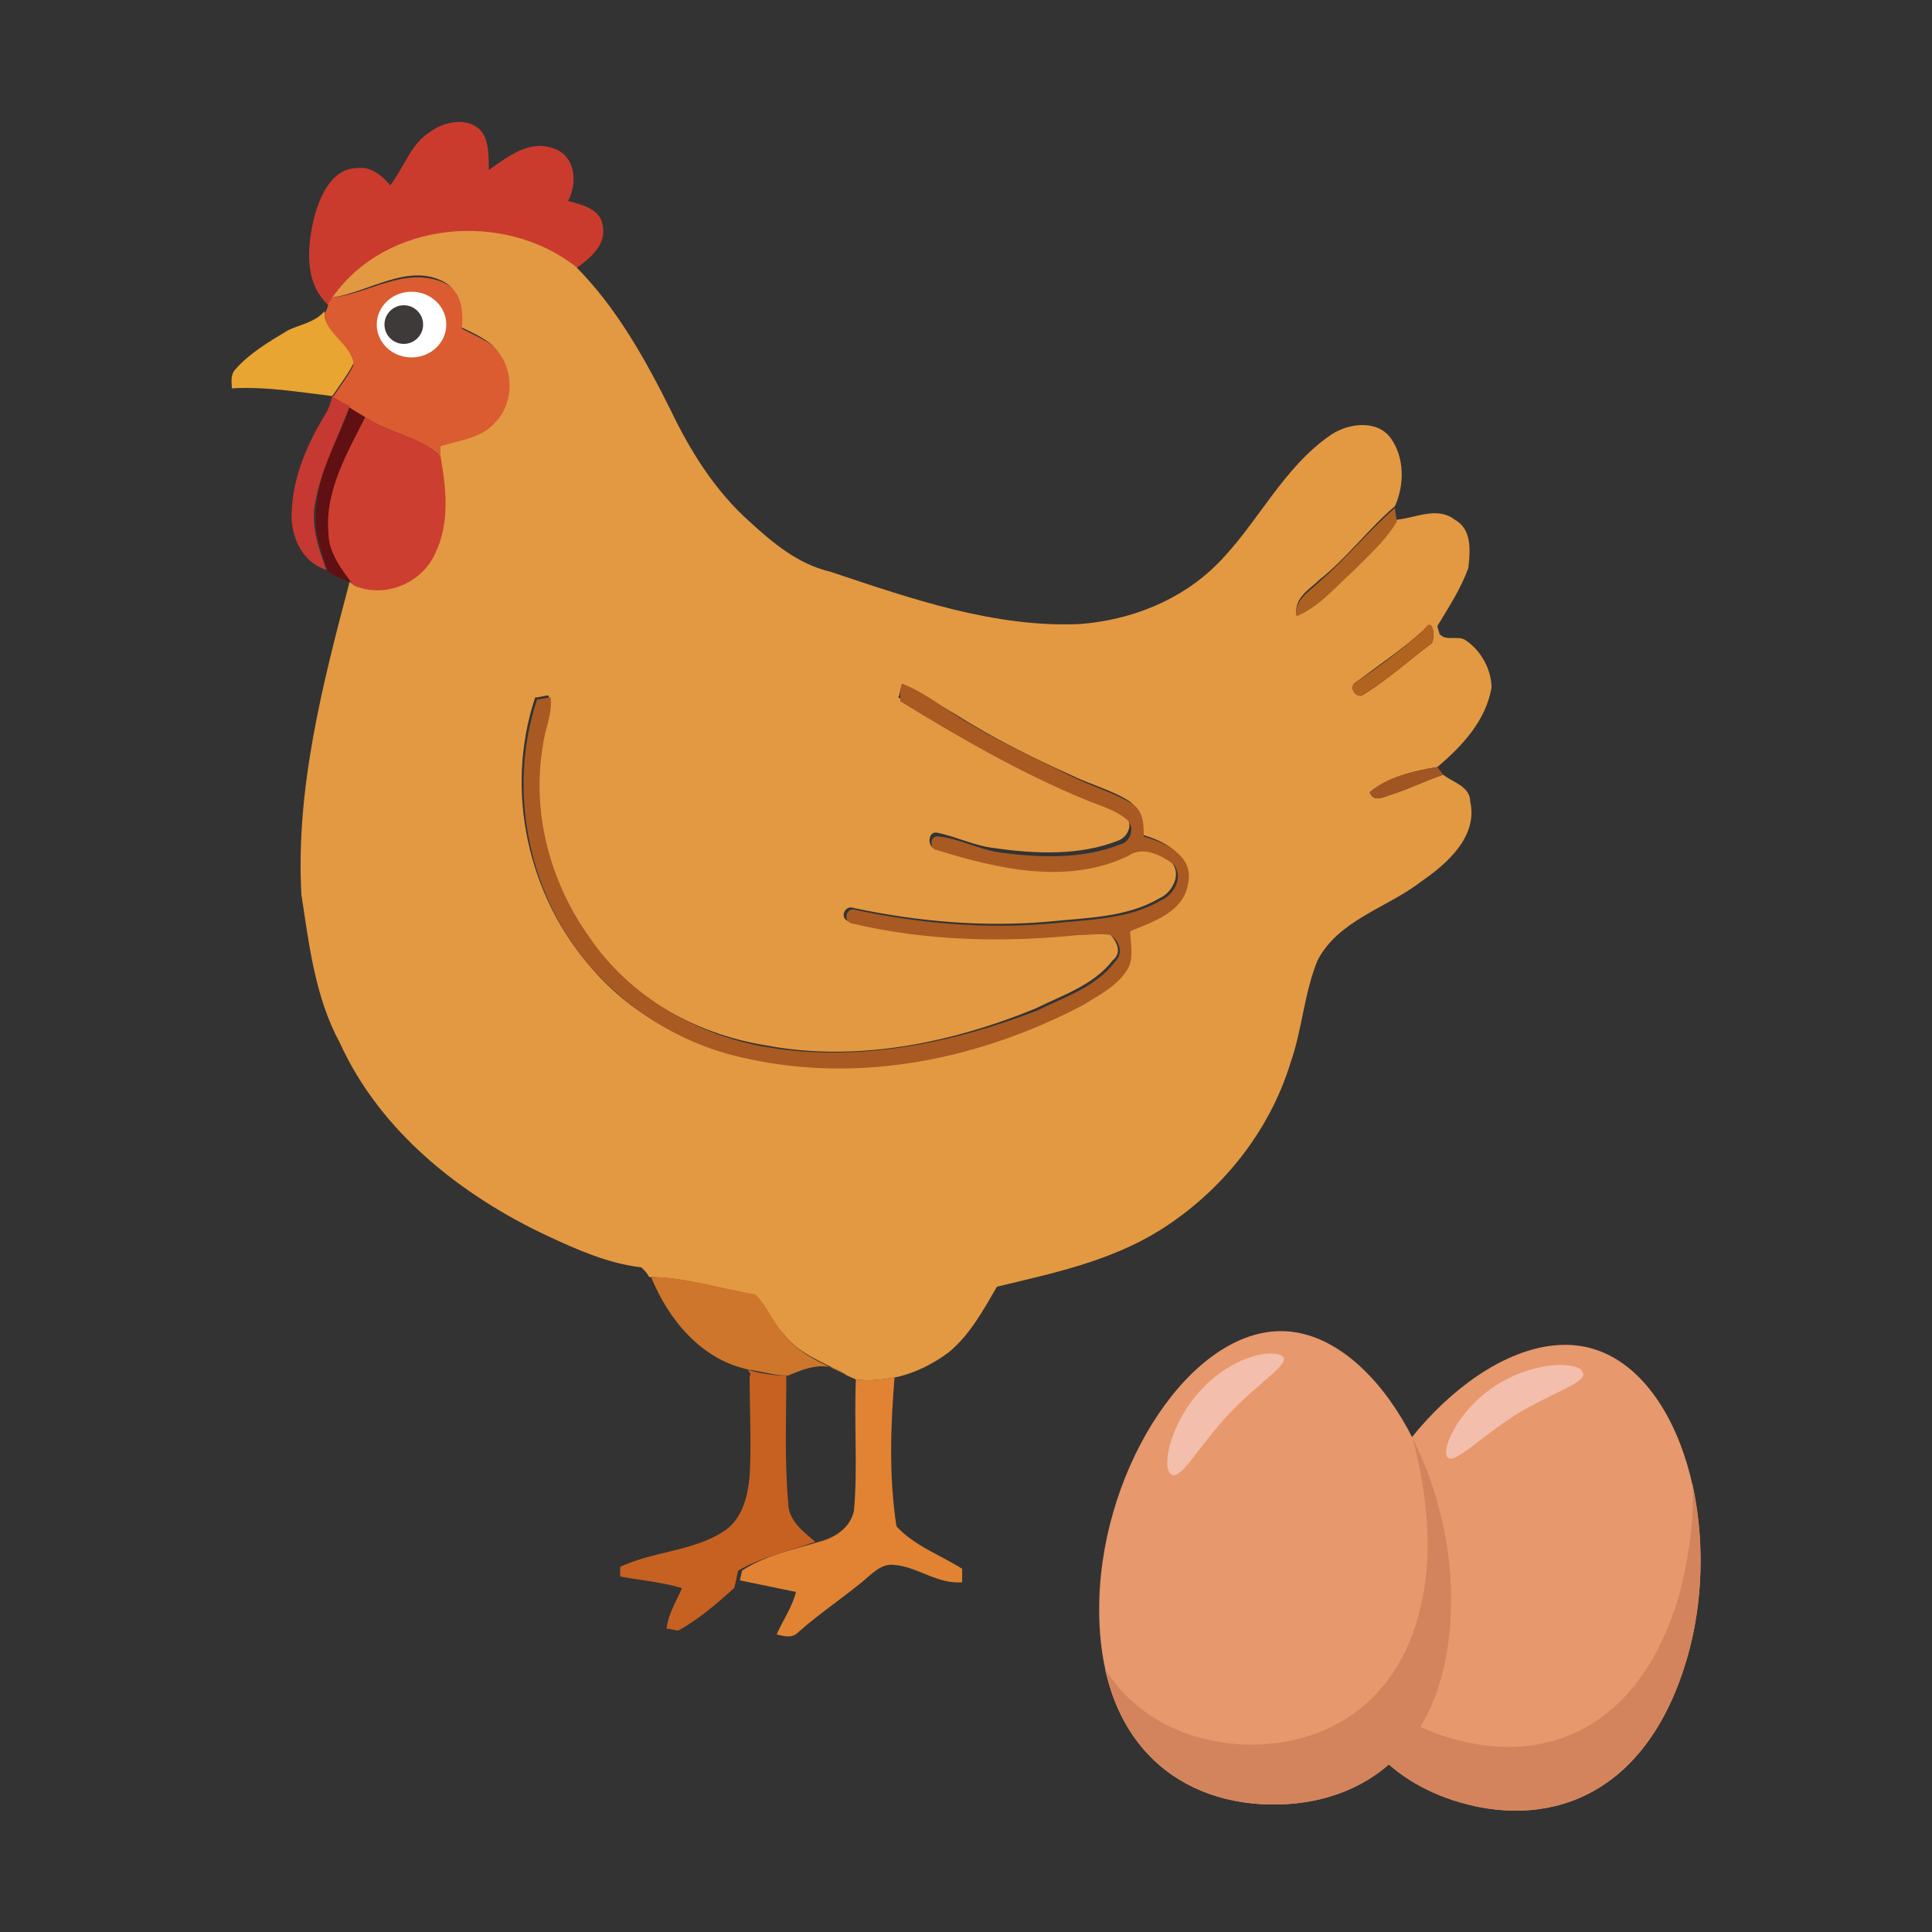 <?xml version="1.0" encoding="utf-8"?>
<!-- Generator: Adobe Illustrator 28.1.0, SVG Export Plug-In . SVG Version: 6.00 Build 0)  -->
<svg version="1.1" id="レイヤー_1" xmlns="http://www.w3.org/2000/svg" xmlns:xlink="http://www.w3.org/1999/xlink" x="0px"
	 y="0px" viewBox="0 0 100 100" style="enable-background:new 0 0 100 100;" xml:space="preserve">
<rect x="0" y="0" width="100" height="100" fill="#333333" stroke="none"/>
<style type="text/css">
	.st0{fill:#CA3B2E;}
	.st1{fill:#E39942;}
	.st2{fill:#DB5C30;}
	.st3{fill:#E8A531;}
	.st4{fill:#C63832;}
	.st5{fill:#600F13;}
	.st6{fill:#CC3F30;}
	.st7{fill:#AC6022;}
	.st8{fill:#B16320;}
	.st9{fill:#A85A22;}
	.st10{fill:#A05523;}
	.st11{fill:#CE762B;}
	.st12{fill:#C66121;}
	.st13{fill:#E18333;}
	.st14{fill:#FFFFFF;}
	.st15{fill:#3E3A39;}
	.st16{fill:#E7986C;}
	.st17{fill:#D4845C;}
	.st18{fill:#F3BEAB;}
</style>
<g>
	<g>
		<g>
			<path class="st0" d="M22.3,6.8c0.8-0.6,2.3-0.8,2.8,0.3c0.2,0.5,0.2,1.1,0.2,1.7c1-0.7,2.1-1.6,3.4-1.1c1.1,0.4,1.2,1.8,0.7,2.7
				c0.7,0.2,1.7,0.4,1.8,1.3c0.2,1-0.7,1.7-1.4,2.2c-3.7-2.9-9.8-2.4-12.6,1.6c0,0.1-0.1,0.2-0.2,0.3c-1.3-1.2-1.1-3.1-0.7-4.7
				c0.3-1,0.9-2.4,2.2-2.4c0.7-0.1,1.3,0.4,1.7,0.9C21,8.5,21.3,7.4,22.3,6.8z"/>
			<path class="st1" d="M17.2,15.4c2.8-4,8.9-4.5,12.6-1.6c2.1,2.1,3.6,4.8,4.9,7.4c1,2.1,2.3,4.2,4.1,5.8c1.2,1.1,2.5,2.2,4.2,2.6
				c4.2,1.4,8.5,2.9,12.9,2.7c2.6-0.2,5.2-1.2,7.1-3.1c2.1-2.1,3.4-5,5.9-6.7c0.9-0.6,2.4-0.8,3.1,0.2c0.7,1,0.7,2.4,0.2,3.5
				c-1.4,1.2-2.5,2.7-3.9,3.8c-0.5,0.5-1.3,0.9-1.2,1.8c1.2-0.5,2-1.5,2.9-2.3c0.9-0.8,1.7-1.6,2.3-2.6c1-0.1,2.1-0.7,3,0
				c0.9,0.5,0.8,1.6,0.7,2.5c-0.4,1.1-1,2-1.6,3c0,0.1,0.1,0.3,0.1,0.4c0.3,0.4,0.9,0.1,1.3,0.3c0.8,0.5,1.4,1.5,1.4,2.5
				c-0.3,1.7-1.5,3-2.8,4.1c-1.2,0.2-2.5,0.5-3.5,1.3c0.2,0.6,0.8,0.2,1.2,0.1c0.9-0.3,1.7-0.7,2.6-1c0.5,0.4,1.4,0.6,1.4,1.4
				c0.4,1.8-1.2,3.2-2.5,4.1c-1.8,1.4-4.3,2-5.4,4.1c-0.7,1.7-0.8,3.6-1.4,5.3c-1.1,3.6-3.6,6.7-6.8,8.7c-2.6,1.6-5.5,2.2-8.4,2.9
				c-0.7,1.2-1.4,2.5-2.5,3.4c-0.8,0.6-1.8,1.1-2.8,1.3c-0.6,0.1-1.3,0.2-2,0.1c-0.2-0.1-0.5-0.2-0.6-0.3c-1.1-0.6-2.3-1-3.1-2
				C40,68.5,39.6,67.6,39,67c-1.8-0.3-3.6-0.9-5.4-0.9c-0.1-0.2-0.2-0.3-0.4-0.5c-1.7-0.2-3.3-0.9-4.8-1.6c-4.5-2.1-8.7-5.4-10.8-10
				c-1.3-2.4-1.6-5.1-2-7.7c-0.3-5.5,1.1-10.9,2.5-16.2l0.1,0.1c1.6,0.7,3.4-0.1,4.2-1.6c0.8-1.6,0.6-3.4,0.3-5.1c0-0.1,0-0.4,0-0.5
				c1-0.3,2.1-0.4,2.8-1.2c1.1-1.1,1-3-0.1-4c-0.5-0.4-1-0.6-1.6-0.9c0.1-0.9,0-2-1-2.4C21,13.7,19.1,15.1,17.2,15.4 M73.7,32.6
				c-1.1,1-2.3,1.8-3.5,2.7c-0.4,0.2-0.1,0.8,0.3,0.7c1.3-0.8,2.4-1.8,3.6-2.7C74.3,33,74.2,31.9,73.7,32.6 M46.7,35.4
				c-0.1,0.2-0.1,0.5-0.2,0.7c3.1,1.9,6.2,3.8,9.6,5.1c0.7,0.3,1.5,0.6,2.1,1c0.5,0.4,0.2,1.1-0.3,1.3c-2,0.8-4.3,0.7-6.4,0.4
				c-1-0.1-2-0.6-3-0.8C48,43,48,43.9,48.4,43.9c3.2,1,6.7,1.8,9.9,0.3c0.8-0.5,1.7,0,2.3,0.4c0.6,0.6,0.1,1.6-0.6,1.9
				c-1.7,1-3.8,1-5.7,1.2c-3.4,0.3-6.8,0-10.1-0.7c-0.5-0.2-0.8,0.6-0.2,0.7c3.8,0.9,7.8,1,11.7,0.6c0.6,0,1.1-0.1,1.7,0
				c0.4,0.4,0.7,1,0.2,1.4c-1,1.3-2.6,1.8-4,2.5c-4.4,1.8-9.3,2.8-14,1.9c-3.7-0.6-7.2-2.6-9.2-5.7c-2-2.9-3-6.5-2.4-9.9
				c0.1-0.8,0.5-1.6,0.4-2.5c-0.2,0-0.5,0.1-0.7,0.1c-1.6,4.8-0.4,10.3,3,14.1c2,2.3,4.9,3.9,7.9,4.5c5.9,1.3,12.2,0,17.4-2.8
				c0.8-0.5,1.8-1,2.3-1.9c0.4-0.6,0.2-1.3,0.1-1.9c1.2-0.5,2.9-1,3-2.5c0.2-1.4-1.2-2.1-2.3-2.4c-0.1-0.6-0.1-1.3-0.6-1.7
				c-0.9-0.6-2.1-0.9-3.1-1.4c-2-0.9-4-1.9-5.9-3.1C48.6,36.5,47.7,35.8,46.7,35.4z"/>
			<path class="st2" d="M17.2,15.4c1.9-0.2,3.7-1.6,5.7-0.8c1,0.4,1.1,1.5,1,2.4c0.5,0.3,1.1,0.5,1.6,0.9c1.1,1,1.2,2.9,0.1,4
				c-0.7,0.8-1.9,0.9-2.8,1.2c0,0.1,0,0.4,0,0.5c-1.1-1-2.7-1.2-3.9-2c-0.3-0.2-0.6-0.3-0.8-0.5c-0.3-0.2-0.6-0.4-0.9-0.5
				c0.4-0.6,0.8-1.1,1.1-1.7c-0.2-1-1.5-1.6-1.5-2.7c0.1-0.1,0.2-0.4,0.2-0.5C17.1,15.6,17.2,15.4,17.2,15.4"/>
			<path class="st3" d="M14.9,17.1c0.6-0.3,1.4-0.4,1.9-1c-0.1,1.1,1.3,1.6,1.5,2.7c-0.3,0.6-0.7,1.1-1.1,1.7
				c-1.7-0.2-3.4-0.5-5.2-0.4c0-0.3-0.1-0.7,0.2-1C12.9,18.3,13.9,17.7,14.9,17.1z"/>
			<path class="st4" d="M17.2,20.5c0.3,0.2,0.6,0.4,0.9,0.5c-0.6,1.7-1.5,3.3-1.8,5.1c-0.2,1.2,0.2,2.3,0.6,3.4
				c-1.3-0.4-1.9-1.8-1.8-3.1c0.1-1.8,0.8-3.4,1.7-4.9C17,21.2,17.1,20.9,17.2,20.5z"/>
			<path class="st5" d="M18.1,21.1c0.3,0.2,0.5,0.3,0.8,0.5c-0.9,1.9-2.1,3.8-1.8,6c0,1.1,0.7,1.9,1.3,2.7l-0.1-0.1
				c-0.4-0.2-0.9-0.3-1.3-0.6c-0.4-1.1-0.8-2.2-0.6-3.4C16.5,24.3,17.5,22.8,18.1,21.1z"/>
			<path class="st6" d="M18.9,21.6c1.2,0.8,2.8,1,3.9,2c0.3,1.7,0.5,3.5-0.3,5.1c-0.7,1.5-2.6,2.3-4.2,1.6c-0.6-0.8-1.3-1.7-1.3-2.7
				C16.8,25.4,18,23.4,18.9,21.6z"/>
			<path class="st7" d="M68.3,30.1c1.4-1.2,2.5-2.6,3.9-3.8l0.1,0.7c-0.6,1-1.5,1.8-2.3,2.6c-0.9,0.8-1.7,1.8-2.9,2.3
				C67,31,67.8,30.6,68.3,30.1z"/>
			<path class="st8" d="M73.7,32.6c0.5-0.8,0.6,0.4,0.4,0.7c-1.2,0.9-2.3,1.9-3.6,2.7c-0.4,0.1-0.7-0.5-0.3-0.7
				C71.4,34.5,72.6,33.6,73.7,32.6z"/>
			<path class="st9" d="M46.7,35.4c1.1,0.4,1.9,1.1,2.9,1.7c1.9,1.2,3.9,2.1,5.9,3.1c1,0.5,2.1,0.8,3.1,1.4c0.6,0.4,0.6,1.1,0.6,1.7
				c1.1,0.3,2.6,1,2.3,2.4c-0.2,1.5-1.8,2-3,2.5c0,0.6,0.2,1.3-0.1,1.9c-0.5,0.9-1.5,1.4-2.3,1.9c-5.3,2.8-11.5,4.1-17.4,2.8
				c-3-0.6-5.8-2.2-7.9-4.5c-3.4-3.7-4.6-9.3-3-14.1c0.2,0,0.5-0.1,0.7-0.1c0.1,0.9-0.3,1.6-0.4,2.5c-0.6,3.5,0.4,7.1,2.4,9.9
				c2.1,3.1,5.6,5.1,9.2,5.7c4.7,0.8,9.6-0.2,14-1.9c1.4-0.7,3-1.2,4-2.5c0.5-0.5,0.2-1.1-0.2-1.4c-0.6-0.1-1.1,0-1.7,0
				c-3.9,0.4-7.9,0.3-11.7-0.6c-0.5-0.1-0.3-0.9,0.2-0.7c3.3,0.7,6.7,1,10.1,0.7c1.9-0.2,4-0.2,5.7-1.2c0.7-0.3,1.2-1.3,0.6-1.9
				c-0.7-0.5-1.6-0.9-2.3-0.4c-3.1,1.5-6.7,0.7-9.9-0.3c-0.4,0-0.4-0.8,0.1-0.7c1,0.1,1.9,0.6,3,0.8c2.1,0.3,4.4,0.4,6.4-0.4
				c0.5-0.1,0.8-0.9,0.3-1.3c-0.6-0.5-1.4-0.7-2.1-1c-3.4-1.4-6.5-3.2-9.6-5.1C46.6,35.8,46.6,35.6,46.7,35.4z"/>
			<path class="st10" d="M70.9,41c0.9-0.8,2.3-1.1,3.5-1.3l0.3,0.4c-0.9,0.3-1.7,0.7-2.6,1C71.7,41.2,71.1,41.6,70.9,41z"/>
			<path class="st11" d="M33.7,66.1c1.8,0,3.6,0.6,5.4,0.9c0.6,0.6,0.9,1.4,1.5,2.1c0.8,1,2,1.5,3.1,2c-0.9-0.7-2-0.3-2.9,0.1
				c-0.7,0-1.3-0.2-2-0.3C36.3,70.4,34.6,68.3,33.7,66.1z"/>
			<path class="st12" d="M38.7,70.9c0.7,0.2,1.3,0.3,2,0.3c0,2.2-0.1,4.4,0.1,6.6c0,0.9,0.8,1.5,1.4,2c-1.4,0.5-2.8,0.8-4,1.5
				c0,0.1-0.1,0.4-0.1,0.5l-0.1,0.4c-0.9,0.8-1.8,1.6-2.9,2.2c-0.1,0-0.4-0.1-0.6-0.1c0.1-0.8,0.5-1.4,0.8-2.1
				c-1-0.3-2.1-0.4-3.2-0.6c0-0.1,0-0.4,0-0.5c1.7-0.8,3.7-0.8,5.3-1.8c1-0.6,1.3-1.8,1.4-2.9c0.1-1.7,0-3.4,0-5.2
				C38.9,71.2,38.8,71,38.7,70.9z"/>
			<path class="st13" d="M44.3,71.4c0.7,0.1,1.3,0,2-0.1c-0.2,2.5-0.3,5.1,0.1,7.7c0.9,1,2.3,1.5,3.4,2.2c0,0.2,0,0.5,0,0.7
				c-1.3,0.1-2.3-0.8-3.5-0.9c-0.7-0.1-1.2,0.5-1.7,0.9c-1.1,0.9-2.3,1.7-3.3,2.6c-0.3,0.3-0.7,0.2-1.1,0.1c0.3-0.7,0.8-1.4,1-2.2
				c-1-0.2-1.9-0.4-2.9-0.6c0-0.1,0.1-0.4,0.1-0.5c1.2-0.8,2.7-1.1,4-1.5c0.8-0.2,1.6-0.7,1.8-1.6C44.4,76,44.2,73.7,44.3,71.4z"/>
		</g>
		<g>
			<ellipse class="st14" cx="21.3" cy="16.8" rx="1.8" ry="1.7"/>
			<circle class="st15" cx="20.9" cy="16.8" r="1"/>
		</g>
	</g>
	<g>
		<g>
			<path class="st16" d="M87.3,85.9c-2,6.8-6.8,8.8-11.7,7.4c-4.8-1.4-7.9-5.7-5.9-12.5c2-6.8,8.2-12.3,12.7-11
				C87,71.1,89.3,79.1,87.3,85.9z"/>
			<path class="st17" d="M87.6,76.8c0.1,1.9-0.2,3.9-0.7,5.8c-2,6.8-6.8,8.8-11.7,7.4c-2.9-0.8-5.2-2.7-6.1-5.6
				c-0.2,4.7,2.6,7.8,6.5,8.9c4.8,1.4,9.7-0.6,11.7-7.4C88.2,82.9,88.2,79.6,87.6,76.8z"/>
			<path class="st18" d="M77.6,71.6c-2,1.2-3,3.3-2.7,3.8c0.3,0.5,1.7-1,3.6-2.2c2-1.2,3.8-1.7,3.4-2.2
				C81.7,70.5,79.6,70.4,77.6,71.6z"/>
		</g>
		<g>
			<path class="st16" d="M75.1,83.3c-0.2,7-4.4,10.2-9.4,10.1c-5-0.1-9-3.5-8.8-10.6c0.2-7,4.8-14,9.5-13.9S75.3,76.2,75.1,83.3z"/>
			<path class="st17" d="M73.1,74.4c0.5,1.8,0.8,3.8,0.8,5.8c-0.2,7-4.4,10.2-9.4,10.1c-3-0.1-5.7-1.4-7.3-3.9c1,4.6,4.4,6.9,8.5,7
				c5,0.1,9.2-3,9.4-10.1C75.2,80.1,74.4,77,73.1,74.4z"/>
			<path class="st18" d="M62.2,71.9c-1.6,1.7-2.1,4-1.6,4.4c0.5,0.4,1.4-1.4,3-3.1c1.6-1.7,3.2-2.6,2.8-3
				C65.8,69.8,63.8,70.2,62.2,71.9z"/>
		</g>
	</g>
</g>
</svg>
